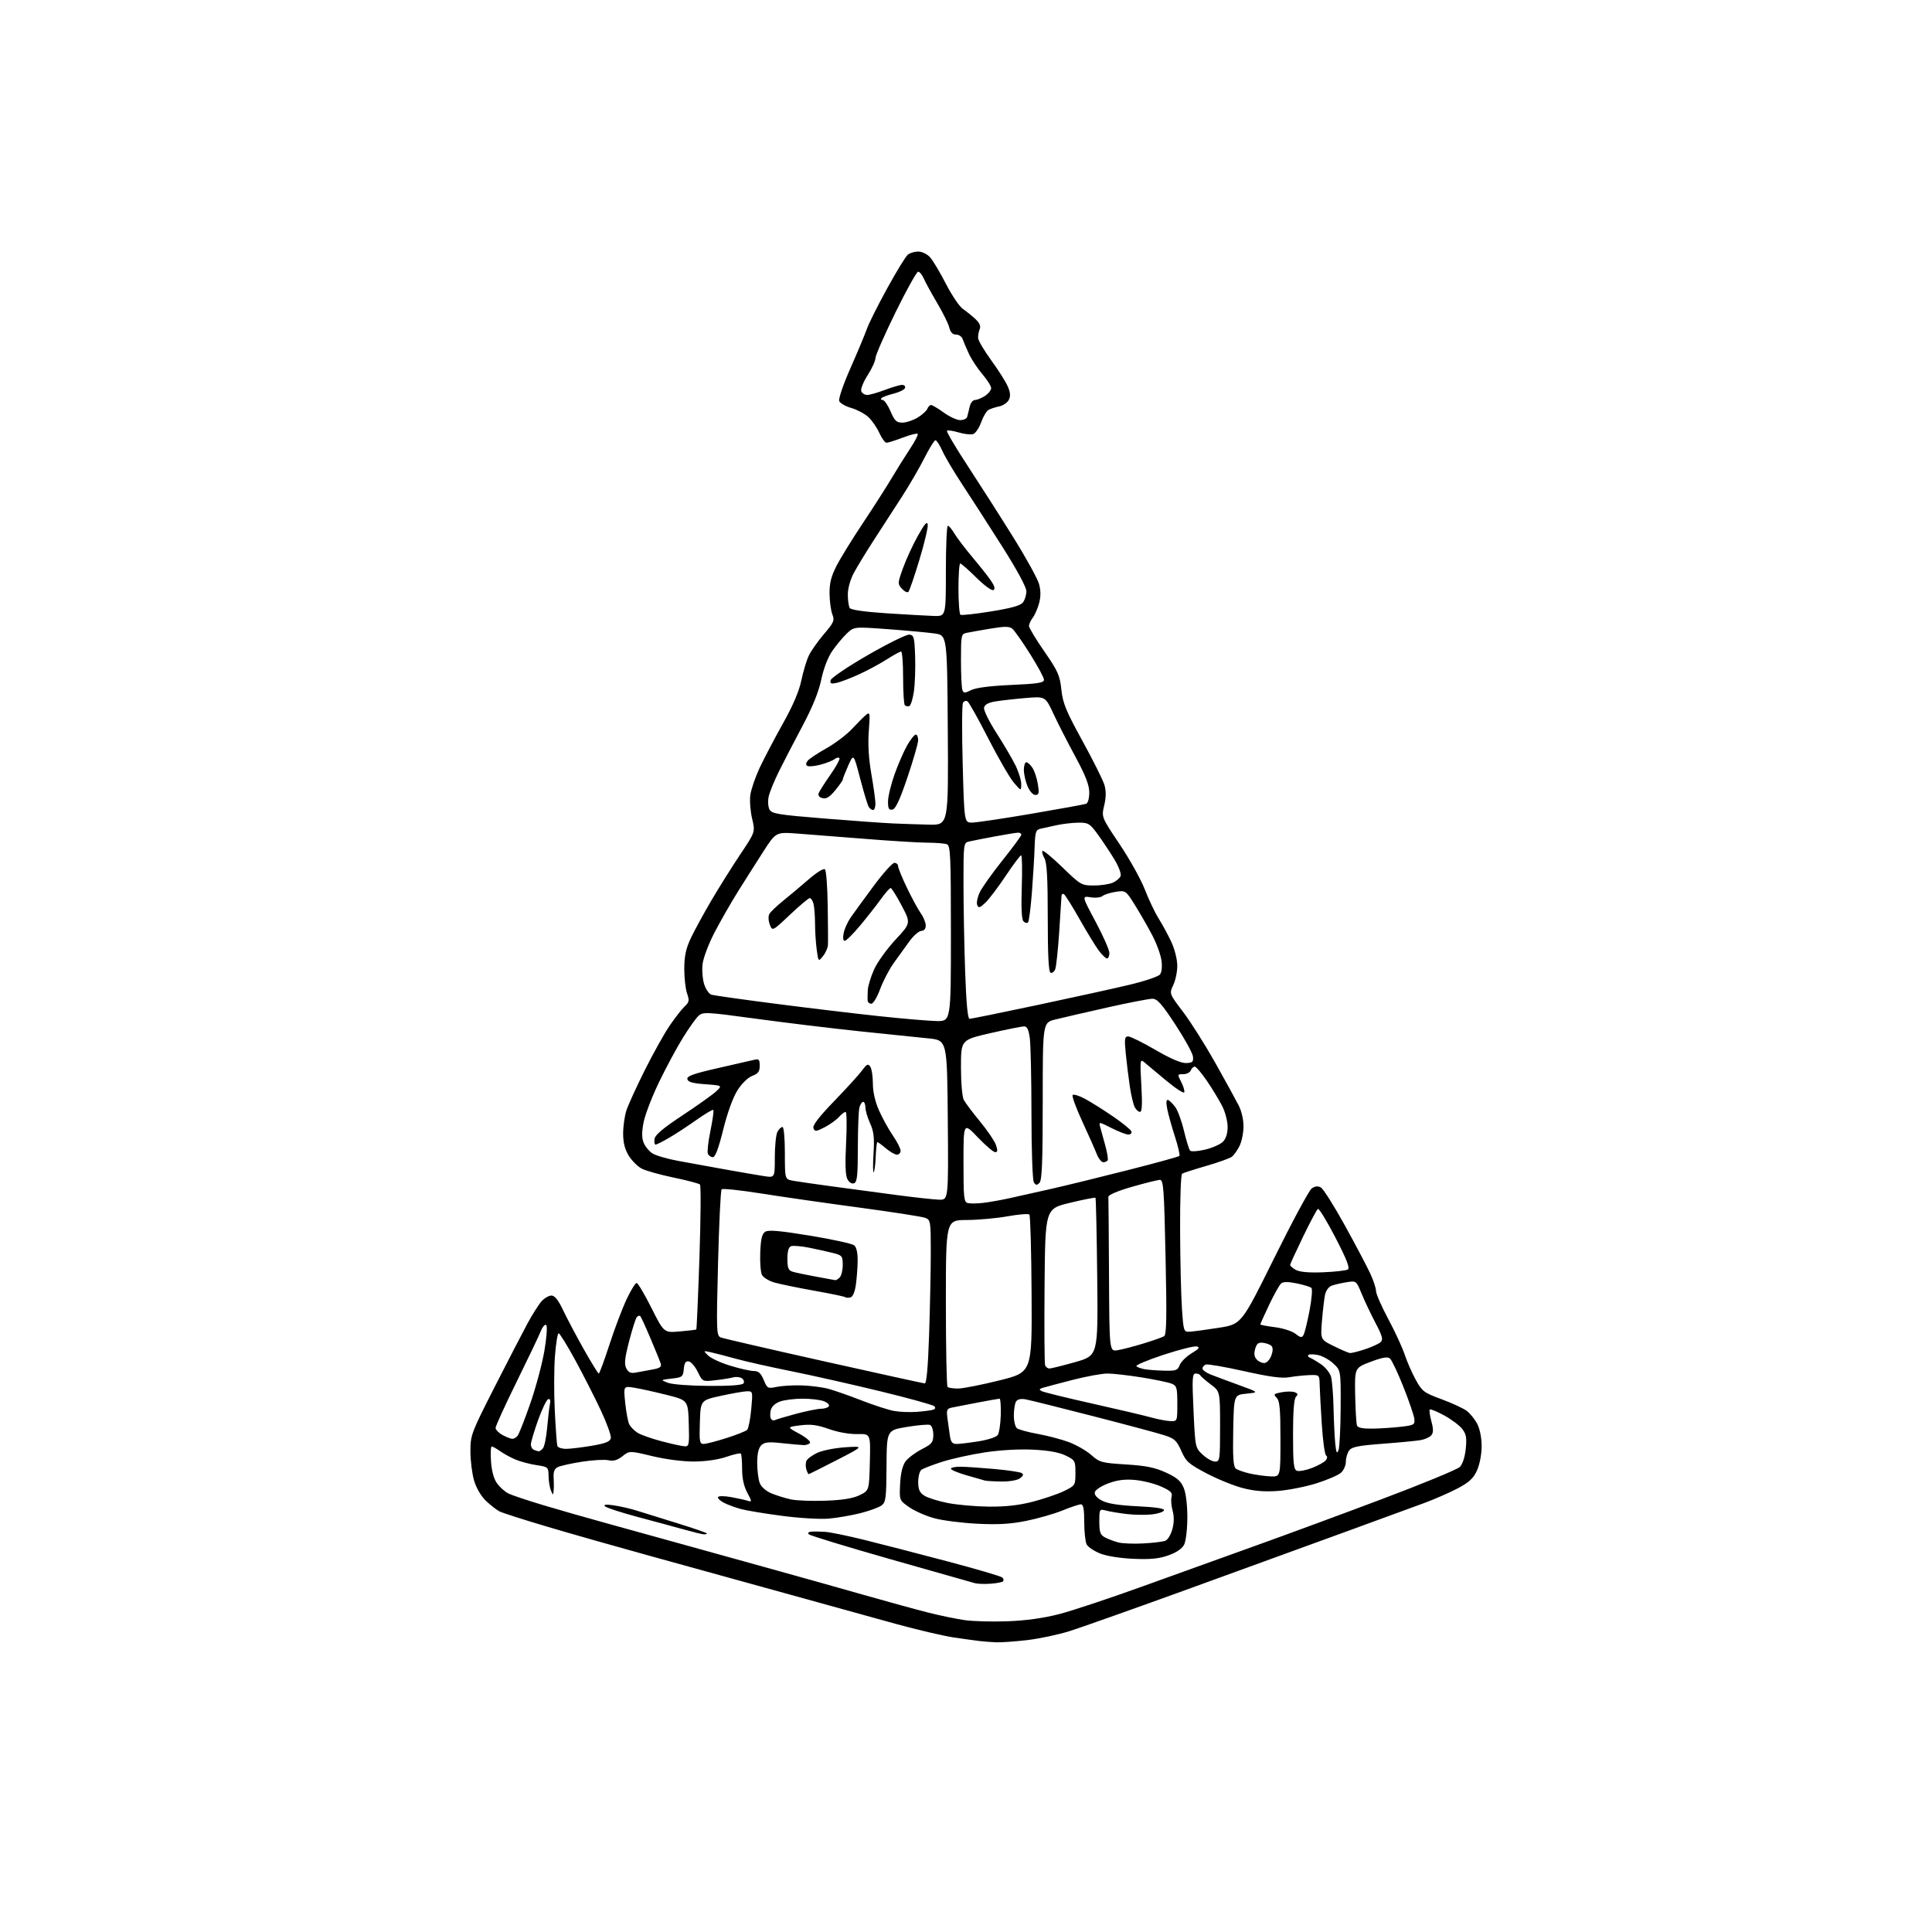 <?xml version="1.0" encoding="UTF-8" standalone="no"?>
<svg 
  version="1.1" 
  xmlns="http://www.w3.org/2000/svg" 
  xmlns:xlink="http://www.w3.org/1999/xlink" 
  xmlns:svg="http://www.w3.org/2000/svg"
  xmlns:rdf="http://www.w3.org/1999/02/22-rdf-syntax-ns#"
  xmlns:cc="http://creativecommons.org/ns#"
  xmlns:dc="http://purl.org/dc/elements/1.1/"
  viewBox="0 0 768 768"
  width="768"
  height="768"
>
<style>svg {background-color: white; }</style>"
<path stroke="none" fill="black" fill-rule="evenodd" d="M396.00,652.84C394.07,652.76 391.15,652.54 389.50,652.35C387.85,652.16 383.17,651.51 379.10,650.91C375.03,650.30 364.68,647.88 356.10,645.52C347.52,643.16 327.45,637.60 311.50,633.18C295.55,628.75 271.70,622.16 258.50,618.53C245.30,614.89 226.88,609.66 217.56,606.89C208.24,604.13 199.69,601.39 198.56,600.81C197.43,600.23 195.03,598.36 193.22,596.66C191.25,594.79 189.36,591.58 188.47,588.60C187.66,585.87 187.00,580.63 187.00,576.95C187.00,570.48 187.31,569.67 196.60,551.39C201.89,541.00 207.80,529.58 209.74,526.00C211.68,522.42 214.19,518.49 215.31,517.25C216.43,516.01 218.19,515.00 219.22,515.00C220.51,515.00 221.92,516.77 223.81,520.75C225.30,523.91 229.00,530.89 232.01,536.25C235.03,541.61 237.73,546.00 238.02,546.00C238.30,546.00 240.21,540.83 242.26,534.51C244.31,528.20 247.37,520.10 249.07,516.51C250.76,512.93 252.56,510.00 253.06,510.00C253.57,510.00 256.22,514.46 258.95,519.91C263.93,529.82 263.93,529.82 270.21,529.27C273.67,528.97 276.63,528.62 276.79,528.49C276.95,528.36 277.51,515.50 278.04,499.92C278.56,484.34 278.66,471.26 278.25,470.86C277.84,470.46 273.12,469.21 267.77,468.10C262.43,466.99 256.73,465.40 255.12,464.56C253.51,463.73 251.19,461.42 249.95,459.43C248.39,456.89 247.71,454.24 247.71,450.60C247.71,447.74 248.29,443.62 249.00,441.45C249.70,439.28 252.98,432.10 256.27,425.50C259.57,418.90 264.02,410.92 266.16,407.76C268.31,404.61 271.00,401.15 272.15,400.08C273.98,398.37 274.10,397.72 273.12,394.91C272.50,393.15 272.00,388.73 272.01,385.10C272.02,380.18 272.65,377.14 274.51,373.15C275.88,370.21 279.55,363.46 282.66,358.15C285.78,352.84 291.01,344.50 294.29,339.60C300.25,330.71 300.25,330.71 298.98,325.43C298.29,322.53 297.96,318.32 298.26,316.08C298.56,313.84 300.23,308.97 301.96,305.25C303.70,301.54 307.83,293.67 311.14,287.76C315.15,280.62 317.63,274.84 318.53,270.53C319.28,266.96 320.61,262.51 321.50,260.65C322.38,258.78 325.09,254.93 327.51,252.09C331.49,247.43 331.82,246.66 330.87,244.21C330.29,242.72 329.79,239.03 329.76,236.00C329.71,231.88 330.39,229.13 332.48,225.03C334.01,222.02 338.72,214.37 342.95,208.03C347.18,201.69 352.37,193.57 354.49,190.00C356.62,186.43 359.92,181.14 361.84,178.25C363.76,175.36 365.09,172.76 364.79,172.46C364.49,172.16 361.83,172.83 358.87,173.96C355.92,175.08 353.01,176.00 352.40,176.00C351.80,176.00 350.51,174.23 349.53,172.07C348.56,169.91 346.58,167.06 345.13,165.74C343.68,164.42 340.63,162.81 338.35,162.16C336.07,161.51 333.93,160.27 333.60,159.40C333.26,158.52 335.24,152.74 338.04,146.42C340.81,140.15 343.74,133.15 344.55,130.87C345.35,128.58 349.01,121.26 352.68,114.61C356.34,107.95 360.02,101.94 360.86,101.25C361.70,100.56 363.57,100.00 365.02,100.00C366.48,100.00 368.56,101.00 369.69,102.25C370.82,103.49 373.66,108.24 376.01,112.81C378.36,117.38 381.40,121.88 382.77,122.81C384.13,123.74 386.35,125.53 387.71,126.79C389.39,128.36 389.95,129.63 389.46,130.79C389.06,131.73 388.77,133.33 388.81,134.34C388.85,135.36 391.23,139.39 394.09,143.31C396.94,147.22 399.90,151.92 400.66,153.74C401.67,156.15 401.76,157.58 400.99,159.01C400.42,160.09 398.72,161.23 397.22,161.55C395.72,161.86 393.82,162.47 393.00,162.90C392.18,163.33 390.84,165.56 390.03,167.85C389.22,170.13 387.78,172.25 386.82,172.56C385.87,172.86 383.27,172.56 381.04,171.89C378.81,171.23 376.74,170.93 376.43,171.23C376.13,171.54 379.82,177.80 384.64,185.14C389.45,192.49 397.59,205.23 402.71,213.45C407.84,221.67 412.49,230.11 413.05,232.20C413.75,234.78 413.75,237.21 413.06,239.78C412.50,241.86 411.37,244.45 410.55,245.53C409.73,246.61 409.05,248.09 409.03,248.80C409.01,249.52 411.75,254.08 415.12,258.93C420.55,266.78 421.31,268.47 421.91,274.13C422.48,279.54 423.75,282.63 430.31,294.57C434.56,302.30 438.49,310.18 439.04,312.07C439.73,314.43 439.70,316.96 438.94,320.17C437.84,324.83 437.84,324.83 445.10,335.64C449.09,341.59 453.60,349.71 455.13,353.68C456.66,357.65 459.12,362.81 460.60,365.15C462.07,367.49 464.33,371.67 465.63,374.45C466.95,377.29 467.98,381.40 467.99,383.85C468.00,386.24 467.28,389.73 466.39,391.59C464.78,394.99 464.78,394.99 470.29,402.24C473.32,406.23 479.08,415.35 483.10,422.50C487.11,429.65 491.29,437.26 492.39,439.42C493.58,441.77 494.35,445.20 494.31,447.99C494.27,450.55 493.54,453.99 492.68,455.64C491.83,457.29 490.53,459.15 489.78,459.76C489.04,460.38 484.48,462.03 479.64,463.43C474.80,464.83 470.42,466.24 469.92,466.55C469.40,466.87 469.05,476.77 469.11,489.31C469.16,501.51 469.50,515.55 469.86,520.50C470.49,529.31 470.55,529.50 473.00,529.36C474.38,529.29 479.55,528.59 484.50,527.81C493.50,526.40 493.50,526.40 506.51,500.11C513.67,485.65 520.37,473.20 521.40,472.45C522.69,471.51 523.83,471.37 525.04,472.02C526.01,472.54 530.34,479.38 534.65,487.21C538.97,495.04 543.51,503.66 544.75,506.35C545.99,509.05 547.00,512.16 547.00,513.25C547.00,514.35 549.20,519.36 551.88,524.38C554.57,529.39 557.50,535.75 558.40,538.50C559.31,541.25 561.27,545.74 562.77,548.47C565.31,553.09 566.02,553.63 572.98,556.19C577.09,557.71 581.59,559.78 582.98,560.79C584.36,561.81 586.29,564.19 587.25,566.07C588.30,568.13 588.99,571.70 588.98,575.00C588.96,578.16 588.18,582.22 587.12,584.53C585.69,587.70 584.02,589.23 579.40,591.68C576.15,593.39 570.12,596.02 566.00,597.53C561.88,599.04 548.38,603.98 536.00,608.51C523.62,613.03 495.50,623.27 473.50,631.25C451.50,639.24 429.78,646.94 425.22,648.38C420.67,649.81 413.02,651.43 408.22,651.98C403.43,652.53 397.93,652.92 396.00,652.84zM400.50,644.48C407.75,644.22 414.74,643.25 421.00,641.64C426.23,640.29 441.30,635.28 454.50,630.50C467.70,625.72 487.73,618.51 499.00,614.48C510.27,610.45 532.77,602.15 549.00,596.04C565.23,589.94 579.31,584.13 580.30,583.14C581.40,582.04 582.33,579.20 582.66,575.92C583.11,571.46 582.85,570.05 581.20,567.96C580.09,566.56 576.86,564.15 574.02,562.61C571.19,561.07 568.64,560.03 568.37,560.30C568.09,560.57 568.37,562.68 568.99,564.98C569.84,568.11 569.83,569.50 568.96,570.55C568.32,571.32 566.38,572.19 564.65,572.48C562.92,572.78 556.12,573.43 549.55,573.92C539.94,574.65 537.35,575.17 536.30,576.60C535.59,577.58 535.00,579.58 535.00,581.04C535.00,582.50 534.14,584.47 533.08,585.43C532.02,586.39 527.63,588.28 523.33,589.64C519.02,591.00 512.12,592.36 508.00,592.67C502.66,593.06 498.63,592.73 494.00,591.53C490.43,590.60 483.94,587.97 479.59,585.67C472.51,581.94 471.45,581.00 469.59,576.77C467.78,572.68 466.89,571.85 463.00,570.58C460.52,569.77 447.70,566.33 434.50,562.94C421.30,559.54 409.21,556.54 407.64,556.25C405.82,555.93 404.46,556.24 403.90,557.12C403.42,557.88 403.02,560.36 403.02,562.63C403.01,564.90 403.56,567.20 404.25,567.75C404.94,568.29 408.65,569.31 412.50,570.00C416.35,570.70 421.90,572.16 424.83,573.24C427.76,574.32 431.78,576.62 433.75,578.35C437.12,581.32 437.93,581.54 447.58,582.14C455.52,582.63 459.09,583.35 463.45,585.35C467.85,587.36 469.39,588.68 470.53,591.43C471.43,593.56 471.99,598.17 471.99,603.22C471.98,607.82 471.41,612.61 470.72,614.00C469.91,615.62 467.72,617.12 464.48,618.27C460.69,619.62 457.36,619.95 450.50,619.65C445.11,619.41 439.79,618.55 437.22,617.50C434.87,616.54 432.50,614.94 431.97,613.95C431.44,612.95 431.00,608.95 431.00,605.07C431.00,599.86 430.65,598.00 429.67,598.00C428.94,598.00 425.65,599.09 422.36,600.43C419.07,601.77 412.60,603.63 407.99,604.56C401.72,605.83 396.81,606.12 388.55,605.71C382.47,605.41 374.80,604.44 371.50,603.55C368.20,602.67 363.70,600.70 361.50,599.18C357.50,596.40 357.50,596.40 357.81,589.95C358.01,585.76 358.75,582.63 359.91,581.01C360.90,579.63 363.80,577.44 366.35,576.12C370.50,573.99 371.00,573.36 371.00,570.33C371.00,568.43 370.42,566.71 369.67,566.43C368.94,566.15 364.78,566.51 360.42,567.24C352.50,568.56 352.50,568.56 352.41,582.80C352.33,595.61 352.13,597.18 350.41,598.45C349.36,599.23 345.61,600.59 342.08,601.49C338.55,602.38 332.93,603.36 329.58,603.66C326.19,603.98 317.99,603.50 311.06,602.60C304.22,601.71 296.79,600.48 294.56,599.88C292.33,599.28 289.25,598.14 287.72,597.35C286.19,596.56 285.17,595.54 285.45,595.08C285.73,594.63 288.11,594.65 290.73,595.14C293.35,595.63 296.31,596.28 297.30,596.60C298.95,597.12 298.94,596.87 297.05,593.35C295.68,590.80 295.00,587.66 295.00,583.93C295.00,580.85 294.77,578.10 294.49,577.82C294.21,577.54 291.62,578.13 288.74,579.12C285.58,580.22 280.52,580.95 276.00,580.98C271.58,581.01 264.75,580.14 259.37,578.85C250.24,576.66 250.24,576.66 247.44,578.87C245.40,580.47 243.86,580.91 241.83,580.46C240.29,580.13 235.54,580.40 231.27,581.07C227.00,581.74 222.68,582.70 221.68,583.22C220.41,583.86 219.93,585.11 220.08,587.32C220.19,589.07 220.19,591.40 220.08,592.50C219.86,594.50 219.86,594.50 219.00,592.50C218.53,591.40 218.11,588.84 218.07,586.81C218.00,583.19 217.91,583.11 213.27,582.41C210.66,582.02 206.95,581.04 205.02,580.24C203.08,579.43 200.31,577.92 198.85,576.89C197.39,575.85 195.87,575.00 195.48,575.00C195.08,575.00 194.96,577.71 195.19,581.01C195.48,584.94 196.33,587.98 197.65,589.76C198.77,591.27 200.78,593.04 202.13,593.70C203.48,594.37 209.74,596.46 216.04,598.35C222.34,600.24 233.57,603.45 241.00,605.49C248.43,607.53 263.05,611.58 273.50,614.49C283.95,617.41 300.15,621.91 309.50,624.49C318.85,627.07 334.15,631.37 343.50,634.04C352.85,636.70 364.32,639.85 369.00,641.03C373.68,642.21 380.20,643.56 383.50,644.03C386.80,644.50 394.45,644.71 400.50,644.48zM393.80,629.55C391.43,629.73 388.60,629.63 387.50,629.33C386.40,629.04 371.32,624.76 354.00,619.82C336.68,614.89 322.07,610.43 321.55,609.92C320.96,609.35 321.34,608.95 322.55,608.85C323.62,608.77 326.07,608.81 328.00,608.93C329.93,609.05 336.90,610.48 343.50,612.11C350.10,613.74 364.95,617.58 376.50,620.64C388.05,623.69 397.92,626.59 398.43,627.08C398.95,627.57 399.08,628.25 398.73,628.60C398.38,628.95 396.16,629.38 393.80,629.55zM454.50,613.54C458.35,613.33 462.28,612.85 463.24,612.48C464.20,612.10 465.45,610.03 466.03,607.88C466.73,605.30 466.76,602.79 466.13,600.51C465.60,598.61 465.41,596.14 465.71,595.02C466.14,593.37 465.36,592.60 461.48,590.89C458.87,589.73 454.20,588.57 451.11,588.30C447.09,587.94 444.09,588.34 440.51,589.68C437.68,590.75 435.38,592.28 435.20,593.22C434.99,594.27 436.08,595.51 438.14,596.57C440.36,597.72 444.88,598.42 452.24,598.77C459.51,599.12 462.95,599.65 462.71,600.39C462.51,601.00 460.35,601.73 457.92,602.00C455.49,602.27 451.02,602.21 448.00,601.86C444.98,601.51 441.26,600.90 439.75,600.50C437.02,599.79 437.00,599.81 437.00,604.86C437.00,609.09 437.37,610.13 439.25,611.14C440.49,611.80 442.85,612.70 444.50,613.13C446.15,613.57 450.65,613.75 454.50,613.54zM279.75,609.92C279.06,609.88 275.57,609.03 272.00,608.03C268.43,607.03 260.10,604.78 253.50,603.02C246.90,601.26 241.05,599.36 240.50,598.78C239.81,598.07 240.90,597.95 244.00,598.40C246.47,598.76 250.53,599.69 253.00,600.46C255.47,601.24 262.79,603.50 269.25,605.51C275.71,607.51 281.00,609.34 281.00,609.57C281.00,609.81 280.44,609.96 279.75,609.92zM393.06,598.91C399.71,598.97 405.04,598.38 410.56,596.95C414.93,595.82 420.52,593.91 423.00,592.70C427.44,590.53 427.50,590.43 427.50,585.50C427.50,580.68 427.36,580.43 423.62,578.60C420.99,577.32 416.78,576.56 410.62,576.26C405.12,575.99 397.50,576.43 391.44,577.35C385.90,578.20 378.25,579.89 374.44,581.11C370.62,582.34 366.94,583.77 366.25,584.29C365.56,584.82 365.00,586.98 365.00,589.10C365.00,592.06 365.55,593.32 367.39,594.52C368.70,595.38 372.87,596.70 376.64,597.45C380.41,598.20 387.80,598.85 393.06,598.91zM328.22,596.55C335.04,596.30 339.07,595.64 341.72,594.35C345.50,592.50 345.50,592.50 345.78,581.22C346.07,569.95 346.07,569.95 340.78,570.07C337.65,570.14 333.05,569.32 329.50,568.06C324.83,566.40 322.31,566.07 318.14,566.59C312.78,567.26 312.78,567.26 317.63,569.88C320.30,571.32 322.26,572.95 321.99,573.50C321.72,574.05 320.60,574.48 319.50,574.45C318.40,574.42 314.50,574.07 310.84,573.68C305.41,573.10 303.89,573.26 302.59,574.55C301.53,575.61 301.00,577.94 301.00,581.51C301.00,584.46 301.45,588.05 301.99,589.48C302.59,591.06 304.44,592.70 306.65,593.63C308.67,594.47 312.16,595.55 314.41,596.04C316.66,596.52 322.87,596.75 328.22,596.55zM398.06,588.92C395.00,588.88 392.05,588.71 391.50,588.54C390.95,588.37 387.69,587.44 384.25,586.46C380.81,585.48 378.00,584.30 378.00,583.84C378.00,583.38 379.69,583.02 381.75,583.04C383.81,583.06 389.86,583.46 395.19,583.94C400.51,584.41 405.42,585.14 406.09,585.55C406.98,586.10 406.81,586.67 405.46,587.65C404.40,588.43 401.26,588.97 398.06,588.92zM505.25,586.89C509.00,587.00 509.00,587.00 509.00,572.07C509.00,560.04 508.70,556.85 507.48,555.62C506.12,554.26 506.32,554.03 509.47,553.44C511.40,553.08 513.74,553.07 514.66,553.42C515.94,553.91 516.06,554.34 515.17,555.23C514.39,556.01 514.00,561.02 514.00,570.23C514.00,581.75 514.26,584.16 515.54,584.65C516.38,584.98 519.05,584.49 521.46,583.57C523.87,582.65 526.35,581.28 526.97,580.54C527.66,579.71 527.73,578.95 527.15,578.59C526.62,578.27 525.85,572.72 525.44,566.25C525.02,559.79 524.64,552.70 524.59,550.50C524.50,546.50 524.50,546.50 520.50,546.63C518.30,546.71 514.70,547.08 512.50,547.47C509.59,547.99 504.69,547.33 494.56,545.06C486.89,543.34 480.03,542.16 479.31,542.43C478.59,542.71 478.00,543.42 478.00,544.02C478.00,544.61 479.46,545.68 481.25,546.39C483.04,547.10 488.10,548.99 492.50,550.59C500.50,553.50 500.50,553.50 495.50,554.00C490.50,554.50 490.50,554.50 490.22,568.61C490.02,579.11 490.27,582.98 491.22,583.76C491.93,584.33 494.52,585.25 497.00,585.79C499.48,586.34 503.19,586.83 505.25,586.89zM321.45,586.00C321.28,586.00 320.87,585.16 320.54,584.14C320.22,583.12 320.21,581.62 320.52,580.81C320.83,579.99 322.75,578.54 324.78,577.57C326.81,576.60 331.85,575.59 335.98,575.32C343.50,574.82 343.50,574.82 332.63,580.41C326.65,583.48 321.62,586.00 321.45,586.00zM483.02,581.00C484.90,581.00 485.00,580.30 485.00,567.05C485.00,553.10 485.00,553.10 481.25,550.30C479.19,548.76 477.35,547.16 477.17,546.75C476.98,546.34 476.14,546.00 475.30,546.00C473.95,546.00 473.84,547.85 474.44,560.75C475.12,575.43 475.14,575.51 478.08,578.25C479.70,579.76 481.92,581.00 483.02,581.00zM532.07,576.50C532.50,575.40 532.89,567.82 532.93,559.65C533.00,544.80 533.00,544.80 530.04,542.03C528.41,540.51 525.63,538.98 523.88,538.63C522.12,538.27 520.41,538.28 520.09,538.63C519.77,538.98 520.04,539.47 520.70,539.70C521.36,539.94 523.36,541.12 525.13,542.32C526.91,543.52 528.71,545.79 529.13,547.37C529.55,548.95 529.99,554.57 530.11,559.87C530.23,565.17 530.54,571.52 530.80,574.00C531.17,577.50 531.45,578.05 532.07,576.50zM214.13,576.92C214.47,576.96 215.24,576.42 215.83,575.71C216.42,575.00 217.18,571.28 217.51,567.46C217.85,563.63 218.34,559.44 218.61,558.15C218.92,556.63 218.67,555.94 217.91,556.20C217.26,556.41 215.45,560.17 213.89,564.54C212.33,568.92 211.04,573.25 211.03,574.17C211.01,575.08 211.56,576.06 212.25,576.34C212.94,576.62 213.78,576.88 214.13,576.92zM225.22,575.94C227.02,575.90 231.65,575.33 235.49,574.67C240.82,573.74 242.56,573.03 242.82,571.67C243.01,570.69 241.23,565.75 238.86,560.69C236.49,555.64 231.92,546.66 228.71,540.75C225.49,534.84 222.50,530.00 222.07,530.00C221.64,530.00 220.98,534.09 220.60,539.10C220.22,544.10 220.19,553.88 220.54,560.85C220.88,567.81 221.34,574.06 221.55,574.75C221.76,575.44 223.41,575.97 225.22,575.94zM272.29,574.94C273.90,574.99 274.05,574.09 273.79,565.81C273.50,556.62 273.50,556.62 264.90,554.46C260.18,553.28 254.40,552.00 252.07,551.63C247.84,550.95 247.84,550.95 248.54,557.73C248.93,561.45 249.66,565.29 250.16,566.25C250.66,567.21 252.10,568.68 253.36,569.50C254.62,570.33 258.99,571.88 263.08,572.95C267.16,574.02 271.30,574.91 272.29,574.94zM279.71,573.99C280.69,573.98 284.78,572.93 288.79,571.65C292.80,570.37 296.50,568.90 297.01,568.39C297.52,567.88 298.25,564.20 298.62,560.23C299.28,553.07 299.26,553.00 296.89,553.06C295.58,553.09 290.90,553.91 286.50,554.88C278.50,556.64 278.50,556.64 278.21,565.32C277.95,573.10 278.11,574.00 279.71,573.99zM380.30,573.99C381.51,573.99 385.43,573.52 389.00,572.95C392.57,572.38 395.98,571.29 396.57,570.51C397.16,569.74 397.72,566.16 397.82,562.56C397.92,558.95 397.71,556.00 397.35,556.00C396.99,556.00 393.05,556.70 388.60,557.55C384.14,558.40 379.52,559.30 378.31,559.55C376.42,559.95 376.19,560.51 376.62,563.75C376.89,565.81 377.33,568.96 377.60,570.75C377.98,573.29 378.57,574.00 380.30,573.99zM203.63,571.96C204.25,571.98 205.20,571.44 205.75,570.75C206.30,570.06 208.56,564.33 210.76,558.00C212.97,551.67 215.50,542.25 216.39,537.05C217.29,531.79 217.63,527.23 217.15,526.75C216.67,526.27 215.70,527.35 214.96,529.19C214.23,531.01 209.89,540.10 205.32,549.39C200.74,558.68 197.00,566.88 197.00,567.61C197.00,568.34 198.24,569.61 199.75,570.43C201.26,571.25 203.01,571.94 203.63,571.96zM545.72,567.90C548.90,567.85 553.98,567.51 557.00,567.15C562.11,566.55 562.48,566.33 562.22,564.03C562.07,562.66 560.12,556.95 557.88,551.32C555.65,545.70 553.24,540.61 552.52,540.02C551.57,539.23 549.53,539.58 544.86,541.34C538.50,543.74 538.50,543.74 538.70,554.53C538.82,560.46 539.14,565.92 539.42,566.66C539.78,567.58 541.73,567.97 545.72,567.90zM307.89,564.57C308.30,564.32 312.08,563.18 316.30,562.05C320.51,560.92 325.07,560.00 326.42,560.00C327.78,560.00 329.16,559.55 329.50,559.00C329.84,558.45 328.94,557.55 327.50,557.00C326.05,556.45 322.27,556.00 319.08,556.00C315.90,556.00 311.88,556.49 310.14,557.10C308.18,557.79 306.77,559.08 306.40,560.54C306.08,561.83 306.11,563.37 306.47,563.96C306.84,564.55 307.47,564.82 307.89,564.57zM465.25,564.91C468.00,565.00 468.00,564.99 468.00,557.98C468.00,551.64 467.78,550.87 465.75,550.03C464.51,549.52 459.17,548.41 453.88,547.55C448.58,546.70 442.44,546.00 440.24,546.00C438.03,546.00 431.78,547.14 426.36,548.54C420.94,549.93 415.64,551.34 414.59,551.66C413.07,552.12 412.97,552.39 414.09,553.00C414.86,553.42 423.82,555.62 434.00,557.90C444.18,560.18 454.75,562.67 457.50,563.43C460.25,564.20 463.74,564.86 465.25,564.91zM364.50,561.23C367.25,561.02 370.14,560.64 370.92,560.39C371.81,560.10 371.98,559.58 371.39,558.99C370.87,558.47 361.19,555.79 349.87,553.04C338.55,550.29 322.59,546.69 314.40,545.05C306.20,543.40 296.35,541.18 292.50,540.12C288.65,539.06 284.15,537.89 282.50,537.53C279.50,536.87 279.50,536.88 281.50,538.85C282.60,539.94 286.58,541.77 290.36,542.91C294.13,544.06 298.31,545.00 299.66,545.00C301.51,545.00 302.46,545.85 303.58,548.54C305.00,551.95 305.20,552.05 308.78,551.30C310.83,550.88 315.31,550.61 318.73,550.72C322.16,550.83 326.89,551.43 329.23,552.06C331.58,552.68 337.53,554.77 342.45,556.68C347.37,558.60 353.22,560.50 355.45,560.89C357.68,561.28 361.75,561.44 364.50,561.23zM380.92,551.96C382.89,551.94 390.29,550.48 397.37,548.71C410.25,545.50 410.25,545.50 410.07,514.50C409.98,497.45 409.58,483.18 409.19,482.79C408.80,482.40 404.89,482.72 400.49,483.51C396.10,484.29 388.79,484.95 384.25,484.97C376.00,485.00 376.00,485.00 376.00,517.83C376.00,535.89 376.30,550.97 376.67,551.33C377.03,551.70 378.95,551.98 380.92,551.96zM281.69,550.92C290.37,550.97 295.12,550.62 295.57,549.89C295.95,549.28 295.64,548.37 294.88,547.88C294.12,547.38 292.60,547.22 291.50,547.52C290.40,547.83 287.20,548.34 284.39,548.66C279.28,549.25 279.28,549.25 277.39,545.38C276.35,543.24 274.74,541.36 273.82,541.19C272.56,540.96 272.05,541.72 271.82,544.19C271.52,547.31 271.24,547.53 267.00,548.01C262.50,548.53 262.50,548.53 265.50,549.68C267.18,550.33 274.29,550.88 281.69,550.92zM367.59,549.93C368.33,549.98 368.90,543.55 369.34,530.34C369.70,519.53 370.00,504.89 370.00,497.81C370.00,485.39 369.92,484.92 367.75,484.10C366.51,483.63 354.70,481.79 341.50,480.02C328.30,478.25 310.76,475.73 302.53,474.42C294.29,473.11 287.24,472.37 286.85,472.77C286.47,473.17 285.83,486.43 285.43,502.23C284.74,529.80 284.79,530.98 286.60,531.68C287.63,532.07 306.04,536.33 327.49,541.12C348.95,545.92 366.99,549.88 367.59,549.93zM252.82,545.60C254.29,545.31 257.23,544.77 259.33,544.41C262.25,543.90 263.05,543.36 262.67,542.12C262.40,541.23 260.58,536.73 258.62,532.12C256.67,527.50 254.82,523.48 254.52,523.18C254.21,522.88 253.60,523.05 253.14,523.57C252.69,524.08 251.31,528.40 250.08,533.18C248.31,540.06 248.09,542.29 248.99,543.99C249.87,545.62 250.78,546.00 252.82,545.60zM462.77,544.86C467.46,544.98 468.15,544.73 468.94,542.65C469.44,541.35 471.56,539.24 473.67,537.96C476.68,536.13 477.11,535.55 475.68,535.23C474.68,535.01 468.71,536.52 462.41,538.59C456.11,540.67 451.31,542.69 451.73,543.10C452.15,543.50 453.62,544.03 455.00,544.28C456.38,544.53 459.87,544.79 462.77,544.86zM417.18,544.00C417.86,544.00 422.49,542.85 427.46,541.44C436.50,538.87 436.50,538.87 436.16,507.69C435.98,490.53 435.66,476.34 435.47,476.14C435.27,475.94 430.70,476.84 425.31,478.14C415.50,480.50 415.50,480.50 415.23,510.99C415.09,527.76 415.19,542.05 415.45,542.74C415.72,543.43 416.50,544.00 417.18,544.00zM502.85,541.79C503.74,541.62 504.89,540.25 505.42,538.74C506.05,536.97 506.04,535.64 505.42,535.02C504.89,534.49 503.39,533.93 502.08,533.78C500.22,533.56 499.53,534.11 498.93,536.26C498.39,538.22 498.61,539.47 499.70,540.56C500.55,541.41 501.97,541.96 502.85,541.79zM536.57,537.85C537.16,537.93 539.86,537.27 542.57,536.37C545.28,535.48 548.09,534.19 548.82,533.52C549.90,532.51 549.54,531.14 546.78,525.89C544.93,522.38 542.46,517.16 541.28,514.30C539.15,509.10 539.15,509.10 535.33,509.70C533.22,510.03 530.55,510.64 529.39,511.07C528.15,511.52 527.04,513.05 526.70,514.77C526.37,516.38 525.84,521.03 525.50,525.10C524.90,532.50 524.90,532.50 530.20,535.10C533.11,536.54 535.98,537.77 536.57,537.85zM444.26,536.73C446.05,536.44 450.66,535.25 454.51,534.07C458.35,532.90 462.06,531.59 462.75,531.17C463.72,530.56 463.85,523.68 463.33,499.69C462.75,472.58 462.49,469.00 461.09,469.02C460.21,469.03 455.23,470.27 450.00,471.77C444.34,473.40 440.54,475.01 440.60,475.76C440.65,476.44 440.77,490.56 440.85,507.13C441.00,537.26 441.00,537.26 444.26,536.73zM518.19,530.62C518.64,529.81 519.71,525.46 520.57,520.94C521.43,516.42 521.76,512.39 521.31,511.97C520.87,511.55 518.26,510.75 515.52,510.18C512.12,509.47 510.14,509.47 509.30,510.17C508.62,510.73 506.48,514.54 504.53,518.63C502.59,522.73 501.00,526.25 501.00,526.47C501.00,526.68 503.59,527.18 506.75,527.57C509.92,527.96 513.59,529.13 514.94,530.18C517.02,531.80 517.50,531.87 518.19,530.62zM337.95,515.77C337.10,515.94 336.20,515.87 335.95,515.63C335.70,515.38 330.10,514.22 323.50,513.05C316.90,511.87 309.79,510.40 307.69,509.78C305.60,509.16 303.44,507.82 302.90,506.81C302.36,505.80 302.05,501.76 302.21,497.84C302.43,492.41 302.91,490.45 304.21,489.63C305.49,488.83 310.07,489.23 322.01,491.20C330.86,492.65 338.75,494.38 339.55,495.04C340.49,495.82 340.97,498.04 340.93,501.37C340.89,504.19 340.55,508.52 340.18,510.99C339.74,513.86 338.94,515.58 337.95,515.77zM332.05,508.89C332.35,508.95 333.14,508.46 333.80,507.80C334.46,507.14 335.00,504.91 335.00,502.84C335.00,499.33 334.75,499.01 331.25,498.11C329.19,497.59 324.89,496.63 321.69,495.99C318.49,495.35 315.23,495.08 314.44,495.39C313.48,495.75 313.00,497.44 313.00,500.40C313.00,503.98 313.39,504.99 315.00,505.50C316.09,505.85 320.26,506.73 324.25,507.46C328.24,508.19 331.75,508.83 332.05,508.89zM526.02,505.75C530.70,505.56 535.09,505.06 535.78,504.64C536.69,504.08 535.37,500.69 530.86,491.97C527.47,485.42 524.34,480.29 523.89,480.57C523.44,480.84 520.81,485.78 518.03,491.53C515.26,497.29 512.93,502.33 512.85,502.75C512.78,503.16 513.80,504.08 515.11,504.80C516.70,505.66 520.34,505.98 526.02,505.75zM390.50,478.20C392.70,477.96 397.20,477.19 400.50,476.48C403.80,475.77 411.52,474.05 417.65,472.65C423.78,471.26 437.68,467.85 448.53,465.09C459.38,462.33 468.51,459.82 468.82,459.51C469.13,459.21 468.32,455.70 467.03,451.73C465.74,447.75 464.36,442.79 463.97,440.71C463.49,438.19 463.61,437.04 464.32,437.27C464.90,437.47 466.19,438.72 467.18,440.06C468.17,441.40 469.73,445.65 470.64,449.50C471.56,453.35 472.65,456.89 473.07,457.37C473.50,457.86 476.13,457.69 479.05,456.99C481.92,456.30 485.10,454.90 486.13,453.87C487.34,452.66 488.00,450.57 488.00,447.96C488.00,445.74 487.04,442.03 485.86,439.71C484.68,437.39 481.97,432.91 479.82,429.75C477.68,426.59 475.48,424.00 474.93,424.00C474.38,424.00 473.68,424.68 473.36,425.50C473.05,426.32 471.70,427.00 470.37,427.00C467.99,427.00 467.98,427.05 469.54,430.07C470.41,431.76 470.96,433.61 470.77,434.20C470.57,434.78 467.28,432.64 463.46,429.45C459.63,426.26 455.73,423.00 454.80,422.21C453.21,420.87 453.14,421.47 453.70,431.39C454.13,438.89 453.97,442.00 453.19,442.00C452.57,442.00 451.62,441.17 451.08,440.14C450.53,439.12 449.65,435.41 449.12,431.89C448.60,428.38 447.87,422.46 447.50,418.75C446.93,412.90 447.06,412.00 448.48,412.00C449.38,412.00 454.25,414.41 459.31,417.35C465.32,420.85 469.54,422.65 471.50,422.58C474.08,422.48 474.46,422.11 474.22,419.98C474.06,418.62 470.91,412.90 467.22,407.27C461.81,399.03 460.03,397.03 458.10,397.02C456.78,397.01 448.68,398.58 440.10,400.51C431.52,402.44 422.25,404.58 419.50,405.26C414.50,406.50 414.50,406.50 414.50,437.70C414.50,461.85 414.21,469.18 413.21,470.19C412.15,471.25 411.75,471.21 410.97,469.99C410.45,469.16 410.02,457.18 410.02,442.89C410.01,428.80 409.71,415.19 409.36,412.64C408.91,409.30 408.28,408.00 407.11,408.00C406.23,408.00 400.21,409.20 393.75,410.68C382.00,413.37 382.00,413.37 382.00,424.25C382.00,430.49 382.49,436.04 383.14,437.26C383.77,438.44 386.67,442.29 389.59,445.83C392.51,449.37 395.35,453.55 395.90,455.13C396.66,457.33 396.59,458.00 395.60,458.00C394.89,458.00 391.76,455.33 388.65,452.07C383.00,446.15 383.00,446.15 383.00,462.00C383.00,476.28 383.17,477.89 384.75,478.24C385.71,478.46 388.30,478.44 390.50,478.20zM373.26,476.89C377.03,477.00 377.03,477.00 376.76,445.25C376.50,413.50 376.50,413.50 369.00,412.77C364.88,412.37 352.50,411.09 341.50,409.93C330.50,408.77 312.06,406.53 300.52,404.96C280.95,402.29 279.42,402.21 277.71,403.76C276.71,404.67 273.91,408.58 271.51,412.46C269.10,416.33 264.85,424.23 262.06,430.00C259.26,435.77 256.48,442.98 255.87,446.00C255.09,449.93 255.08,452.27 255.84,454.20C256.43,455.68 257.98,457.60 259.29,458.45C260.59,459.31 265.22,460.67 269.58,461.47C273.94,462.28 282.45,463.83 288.50,464.91C294.55,465.99 301.41,467.17 303.75,467.53C308.00,468.18 308.00,468.18 308.00,460.02C308.00,455.54 308.47,451.00 309.04,449.93C309.60,448.87 310.50,448.00 311.04,448.00C311.59,448.00 312.00,452.38 312.00,458.39C312.00,468.78 312.00,468.78 315.25,469.36C317.04,469.69 323.90,470.68 330.50,471.57C337.10,472.47 348.57,474.00 356.00,474.99C363.43,475.98 371.19,476.83 373.26,476.89zM339.52,470.36C338.62,470.70 337.57,470.07 336.87,468.76C336.07,467.26 335.90,462.81 336.34,454.30C336.68,447.53 336.59,442.00 336.13,442.00C335.68,442.00 334.45,442.95 333.40,444.11C332.36,445.26 329.80,447.08 327.73,448.14C324.36,449.86 323.90,449.89 323.35,448.47C322.93,447.38 325.51,444.02 331.62,437.69C336.50,432.64 341.49,427.15 342.70,425.50C344.55,422.98 345.07,422.74 345.94,424.00C346.50,424.82 346.98,427.85 346.98,430.72C346.99,434.05 347.88,437.94 349.43,441.44C350.77,444.47 353.25,448.95 354.93,451.40C356.62,453.85 358.00,456.57 358.00,457.43C358.00,458.29 357.36,459.00 356.58,459.00C355.79,459.00 353.82,457.88 352.18,456.50C350.55,455.12 349.02,454.00 348.78,454.00C348.54,454.00 348.24,456.58 348.11,459.73C347.98,462.88 347.62,465.69 347.31,465.98C347.00,466.26 346.97,462.92 347.24,458.55C347.63,452.21 347.35,449.78 345.88,446.55C344.87,444.32 344.03,441.49 344.02,440.25C344.01,439.01 343.60,438.00 343.12,438.00C342.63,438.00 341.96,439.01 341.63,440.25C341.30,441.49 341.02,448.64 341.01,456.14C341.00,467.28 340.73,469.89 339.52,470.36zM438.56,462.00C437.84,462.00 436.67,460.54 435.97,458.75C435.28,456.96 432.68,451.11 430.20,445.74C427.72,440.37 426.01,435.66 426.40,435.27C426.79,434.88 429.00,435.57 431.30,436.80C433.61,438.04 438.61,441.18 442.42,443.79C446.23,446.39 449.53,449.08 449.75,449.76C449.98,450.44 449.44,451.00 448.55,451.00C447.66,451.00 444.64,449.84 441.84,448.42C436.74,445.84 436.74,445.84 437.39,448.17C437.75,449.45 438.66,452.75 439.40,455.50C440.15,458.25 440.56,460.84 440.32,461.25C440.08,461.66 439.29,462.00 438.56,462.00zM283.35,460.00C282.57,460.00 281.69,459.35 281.38,458.56C281.08,457.76 281.55,453.64 282.43,449.40C283.30,445.16 283.81,441.48 283.56,441.22C283.30,440.97 280.26,442.77 276.80,445.22C273.33,447.67 268.44,450.88 265.91,452.34C263.39,453.80 261.00,455.00 260.59,455.00C260.19,455.00 260.00,453.99 260.18,452.75C260.41,451.15 263.61,448.44 271.34,443.34C277.30,439.41 283.30,435.13 284.68,433.84C287.18,431.50 287.18,431.50 280.35,431.00C275.27,430.63 273.44,430.11 273.23,428.96C273.00,427.76 275.63,426.81 285.22,424.63C291.97,423.09 298.51,421.60 299.75,421.30C301.69,420.84 302.00,421.17 302.00,423.66C302.00,425.96 301.38,426.79 299.04,427.68C297.30,428.33 294.88,430.70 293.15,433.42C291.36,436.25 289.16,442.32 287.49,449.03C285.63,456.55 284.33,460.00 283.35,460.00zM372.25,405.88C378.00,406.00 378.00,406.00 378.00,371.11C378.00,340.21 377.82,336.14 376.42,335.61C375.55,335.27 372.06,334.99 368.67,334.98C365.28,334.97 354.18,334.29 344.00,333.47C333.82,332.65 321.66,331.70 316.96,331.36C308.43,330.73 308.43,330.73 303.36,338.62C300.58,342.95 296.04,350.10 293.29,354.50C290.54,358.90 286.37,366.18 284.03,370.69C281.68,375.20 279.54,380.87 279.27,383.32C278.99,385.76 279.30,389.37 279.95,391.33C280.59,393.30 281.88,395.14 282.81,395.42C283.74,395.70 295.25,397.33 308.38,399.02C321.52,400.72 339.97,402.93 349.38,403.93C358.80,404.94 369.09,405.81 372.25,405.88zM385.41,405.00C386.01,405.00 398.08,402.55 412.22,399.55C426.37,396.55 442.88,392.92 448.91,391.48C454.94,390.04 460.41,388.21 461.07,387.42C461.80,386.54 462.04,384.37 461.71,381.84C461.40,379.57 459.76,375.04 458.05,371.79C456.35,368.54 453.27,363.19 451.23,359.91C447.52,353.96 447.48,353.93 443.55,354.51C441.38,354.83 439.01,355.58 438.29,356.17C437.57,356.77 435.42,357.01 433.51,356.69C430.03,356.13 430.03,356.13 435.52,366.40C438.53,372.05 441.00,377.64 441.00,378.83C441.00,380.03 440.57,381.00 440.05,381.00C439.53,381.00 438.02,379.54 436.70,377.75C435.38,375.96 431.96,370.35 429.09,365.27C426.22,360.19 423.45,355.78 422.94,355.46C422.42,355.14 421.98,355.47 421.96,356.19C421.93,356.91 421.52,363.35 421.05,370.50C420.57,377.65 419.86,384.31 419.47,385.29C419.08,386.28 418.25,386.91 417.63,386.70C416.84,386.43 416.50,379.90 416.50,364.91C416.50,348.92 416.16,342.91 415.17,341.16C414.44,339.88 414.10,338.57 414.42,338.25C414.74,337.93 418.33,340.89 422.39,344.83C429.58,351.80 429.93,352.00 434.85,352.00C437.63,352.00 441.03,351.49 442.40,350.86C443.77,350.24 445.15,349.05 445.47,348.21C445.79,347.37 444.67,344.40 442.97,341.59C441.27,338.79 438.33,334.36 436.43,331.75C433.24,327.36 432.66,327.00 428.74,327.02C426.41,327.04 422.48,327.49 420.00,328.03C417.52,328.57 414.60,329.22 413.50,329.46C411.77,329.85 411.47,330.83 411.28,336.71C411.16,340.44 410.68,348.56 410.20,354.75C409.72,360.94 409.03,366.31 408.65,366.68C408.27,367.06 407.47,366.87 406.86,366.26C406.12,365.52 405.89,360.97 406.17,352.58C406.40,345.66 406.29,340.00 405.92,340.00C405.55,340.00 402.76,343.71 399.73,348.25C396.70,352.79 393.06,357.58 391.64,358.90C389.44,360.94 388.96,361.06 388.45,359.72C388.11,358.85 388.57,356.59 389.47,354.70C390.37,352.81 394.45,347.07 398.55,341.94C402.65,336.80 406.00,332.25 406.00,331.80C406.00,331.36 405.44,331.00 404.75,331.00C404.06,331.00 399.90,331.67 395.50,332.49C391.10,333.31 386.49,334.22 385.25,334.51C383.03,335.03 383.00,335.26 383.00,351.27C383.00,360.20 383.30,375.94 383.66,386.25C384.10,398.74 384.68,405.00 385.41,405.00zM346.37,399.00C345.61,399.00 344.95,398.44 344.89,397.75C344.84,397.06 344.87,395.15 344.97,393.50C345.07,391.85 346.20,388.17 347.49,385.32C348.77,382.47 352.59,377.17 355.96,373.55C362.09,366.96 362.09,366.96 358.42,359.98C356.40,356.14 354.43,353.00 354.05,353.00C353.66,353.00 351.91,354.98 350.17,357.41C348.43,359.83 344.72,364.56 341.92,367.91C339.12,371.26 336.36,374.00 335.79,374.00C335.16,374.00 334.99,372.78 335.37,370.92C335.71,369.22 336.98,366.41 338.19,364.67C339.40,362.92 343.47,357.34 347.24,352.25C351.00,347.16 354.74,343.00 355.54,343.00C356.34,343.00 357.00,343.58 357.00,344.28C357.00,344.98 358.58,348.86 360.52,352.90C362.46,356.94 364.93,361.50 366.02,363.03C367.11,364.56 368.00,366.75 368.00,367.90C368.00,369.22 367.35,370.01 366.25,370.04C365.29,370.06 363.15,371.93 361.50,374.19C359.85,376.45 357.03,380.37 355.22,382.90C353.42,385.43 351.00,390.09 349.84,393.25C348.68,396.42 347.12,399.00 346.37,399.00zM327.16,380.05C325.32,382.33 325.32,382.33 324.66,377.52C324.30,374.88 323.99,370.20 323.99,367.11C323.98,364.02 323.70,360.49 323.37,359.25C323.04,358.01 322.38,357.00 321.90,357.00C321.43,357.00 317.89,359.97 314.03,363.61C307.03,370.21 307.03,370.21 306.01,367.53C305.42,365.98 305.35,364.19 305.84,363.31C306.31,362.47 308.74,360.15 311.23,358.14C313.72,356.14 318.31,352.29 321.42,349.59C324.75,346.71 327.44,345.06 327.95,345.59C328.43,346.09 328.92,352.57 329.03,360.00C329.15,367.43 329.19,374.46 329.12,375.64C329.05,376.82 328.17,378.80 327.16,380.05zM369.26,327.81C377.02,328.00 377.02,328.00 376.76,290.25C376.50,252.50 376.50,252.50 371.50,251.81C368.75,251.42 360.43,250.66 353.00,250.11C339.50,249.11 339.50,249.11 336.65,251.80C335.08,253.29 332.50,256.38 330.90,258.68C329.12,261.24 327.41,265.67 326.47,270.14C325.44,275.03 323.00,281.06 319.06,288.47C315.83,294.53 311.62,302.65 309.71,306.50C307.79,310.35 305.92,314.94 305.55,316.69C305.17,318.45 305.33,320.74 305.89,321.79C306.79,323.47 309.27,323.88 327.70,325.37C339.14,326.30 351.43,327.18 355.00,327.33C358.57,327.49 364.99,327.70 369.26,327.81zM386.41,326.99C388.11,326.98 398.73,325.41 410.00,323.48C421.27,321.56 431.06,319.77 431.75,319.52C432.47,319.26 433.00,317.35 433.00,315.05C433.00,312.07 431.56,308.36 427.46,300.76C424.41,295.12 420.47,287.42 418.72,283.65C415.53,276.80 415.53,276.80 407.51,277.49C403.11,277.87 397.70,278.49 395.51,278.86C392.79,279.32 391.41,280.10 391.17,281.34C390.98,282.34 393.19,286.83 396.08,291.33C398.97,295.82 402.38,301.64 403.67,304.25C404.95,306.85 405.98,310.23 405.96,311.75C405.92,314.50 405.92,314.50 403.00,311.09C401.40,309.21 396.84,301.34 392.88,293.59C388.92,285.84 385.19,279.18 384.60,278.80C384.01,278.41 383.20,278.68 382.79,279.40C382.39,280.13 382.34,291.13 382.69,303.86C383.32,327.00 383.32,327.00 386.41,326.99zM347.06,322.00C346.54,322.00 345.76,321.44 345.33,320.75C344.90,320.06 343.37,315.00 341.93,309.50C339.32,299.50 339.32,299.50 337.16,304.38C335.97,307.06 335.00,309.54 335.00,309.90C335.00,310.25 333.65,312.18 332.00,314.18C329.80,316.86 328.46,317.67 326.95,317.28C325.64,316.94 325.09,316.20 325.45,315.27C325.76,314.46 327.88,311.14 330.16,307.88C332.44,304.63 334.02,301.69 333.68,301.34C333.33,301.00 332.47,301.19 331.77,301.76C331.07,302.33 328.58,303.32 326.23,303.95C323.88,304.58 321.49,304.80 320.93,304.46C320.25,304.04 320.31,303.33 321.10,302.37C321.76,301.58 325.12,299.35 328.55,297.43C331.99,295.51 336.56,292.04 338.72,289.72C340.87,287.40 343.38,284.89 344.29,284.15C345.82,282.90 345.91,283.41 345.36,290.65C344.97,295.88 345.31,301.59 346.39,307.75C347.27,312.84 348.00,318.13 348.00,319.50C348.00,320.88 347.58,322.00 347.06,322.00zM354.75,321.82C353.35,322.08 353.00,321.44 353.00,318.63C353.00,316.70 354.17,311.83 355.60,307.81C357.03,303.79 359.30,298.59 360.64,296.25C361.98,293.91 363.52,292.00 364.04,292.00C364.57,292.00 364.99,293.01 364.98,294.25C364.97,295.49 363.06,302.12 360.73,309.00C357.68,318.03 356.01,321.59 354.75,321.82zM411.58,316.00C410.61,316.00 409.29,314.54 408.45,312.53C407.65,310.62 407.00,307.70 407.00,306.03C407.00,304.36 407.44,303.00 407.98,303.00C408.51,303.00 409.62,304.01 410.43,305.25C411.24,306.49 412.20,309.41 412.58,311.75C413.15,315.33 412.99,316.00 411.58,316.00zM361.44,280.69C360.85,280.88 360.07,280.73 359.69,280.35C359.31,279.98 359.00,275.02 359.00,269.33C359.00,263.65 358.64,259.00 358.20,259.00C357.75,259.00 355.17,260.42 352.45,262.15C349.73,263.89 344.80,266.54 341.50,268.05C338.20,269.56 334.23,271.08 332.67,271.44C330.37,271.96 329.90,271.76 330.17,270.42C330.35,269.50 336.94,265.04 345.00,260.39C352.98,255.79 360.40,252.14 361.50,252.27C363.30,252.48 363.53,253.35 363.78,261.00C363.94,265.68 363.71,271.94 363.28,274.92C362.85,277.90 362.02,280.49 361.44,280.69zM386.06,274.32C387.95,273.38 393.65,272.65 402.00,272.28C412.59,271.81 415.00,271.42 415.00,270.21C415.00,269.39 412.51,264.78 409.47,259.96C406.44,255.14 403.27,250.64 402.44,249.95C401.24,248.95 399.44,248.94 393.71,249.89C389.75,250.55 385.49,251.31 384.25,251.57C382.09,252.02 382.00,252.46 382.00,262.44C382.00,268.16 382.25,273.50 382.57,274.31C383.06,275.60 383.49,275.60 386.06,274.32zM371.25,244.85C376.00,245.00 376.00,245.00 376.00,227.00C376.00,217.10 376.35,209.00 376.78,209.00C377.22,209.00 378.37,210.36 379.36,212.03C380.34,213.70 383.50,217.86 386.37,221.28C389.25,224.70 392.60,228.93 393.82,230.68C395.33,232.85 395.68,234.08 394.92,234.55C394.29,234.94 391.34,232.81 388.12,229.62C385.00,226.53 382.12,224.00 381.72,224.00C381.32,224.00 381.00,228.47 381.00,233.94C381.00,239.41 381.37,244.11 381.81,244.39C382.26,244.66 387.75,244.06 394.01,243.04C402.27,241.70 405.74,240.71 406.69,239.41C407.41,238.42 408.00,236.44 408.00,235.00C408.00,233.40 404.17,226.35 398.20,216.94C392.81,208.45 385.72,197.44 382.45,192.48C379.18,187.52 375.64,181.56 374.60,179.23C373.55,176.90 372.32,175.00 371.86,175.00C371.40,175.00 369.41,178.21 367.44,182.12C365.46,186.04 361.41,193.02 358.42,197.62C355.44,202.23 350.47,209.91 347.37,214.69C344.28,219.46 340.68,225.38 339.37,227.83C337.97,230.47 337.01,233.98 337.02,236.40C337.02,238.65 337.37,241.04 337.79,241.69C338.27,242.44 343.71,243.22 352.52,243.80C360.21,244.30 368.64,244.77 371.25,244.85zM361.11,235.27C360.69,235.70 359.54,235.14 358.54,234.04C356.78,232.10 356.79,231.83 358.98,225.77C360.22,222.32 362.87,216.57 364.87,213.00C367.54,208.22 368.58,207.04 368.79,208.55C368.95,209.68 367.46,215.98 365.47,222.55C363.49,229.12 361.52,234.85 361.11,235.27zM358.71,168.00C360.25,167.99 362.98,167.09 364.78,165.99C366.59,164.89 368.33,163.32 368.64,162.49C368.96,161.67 369.62,161.00 370.12,161.00C370.61,161.00 372.88,162.35 375.16,164.00C377.44,165.65 380.37,167.00 381.68,167.00C382.99,167.00 384.24,166.44 384.45,165.75C384.66,165.06 385.10,163.26 385.44,161.75C385.77,160.22 386.71,159.00 387.55,159.00C388.39,159.00 390.18,158.27 391.54,157.38C392.89,156.50 394.00,155.11 394.00,154.29C394.00,153.48 392.43,150.98 390.50,148.73C388.58,146.49 386.16,142.82 385.13,140.58C384.09,138.33 382.98,135.71 382.65,134.75C382.33,133.79 381.16,133.00 380.05,133.00C378.68,133.00 377.83,132.12 377.37,130.25C377.01,128.74 374.85,124.35 372.57,120.50C370.29,116.65 367.89,112.26 367.23,110.75C366.58,109.24 365.56,108.00 364.98,108.00C364.39,108.00 360.33,115.30 355.96,124.21C351.58,133.13 348.00,141.30 348.00,142.37C348.00,143.45 346.60,146.50 344.89,149.17C343.19,151.83 342.05,154.68 342.36,155.50C342.68,156.33 343.74,157.00 344.72,157.00C345.70,157.00 348.87,156.10 351.76,155.00C354.65,153.90 357.73,153.00 358.59,153.00C359.46,153.00 359.98,153.55 359.76,154.22C359.54,154.89 357.51,155.90 355.25,156.47C352.99,157.04 350.81,157.84 350.40,158.25C350.00,158.66 350.21,159.00 350.87,159.00C351.53,159.00 352.94,161.03 354.00,163.50C355.63,167.30 356.36,168.00 358.71,168.00z" />

</svg>